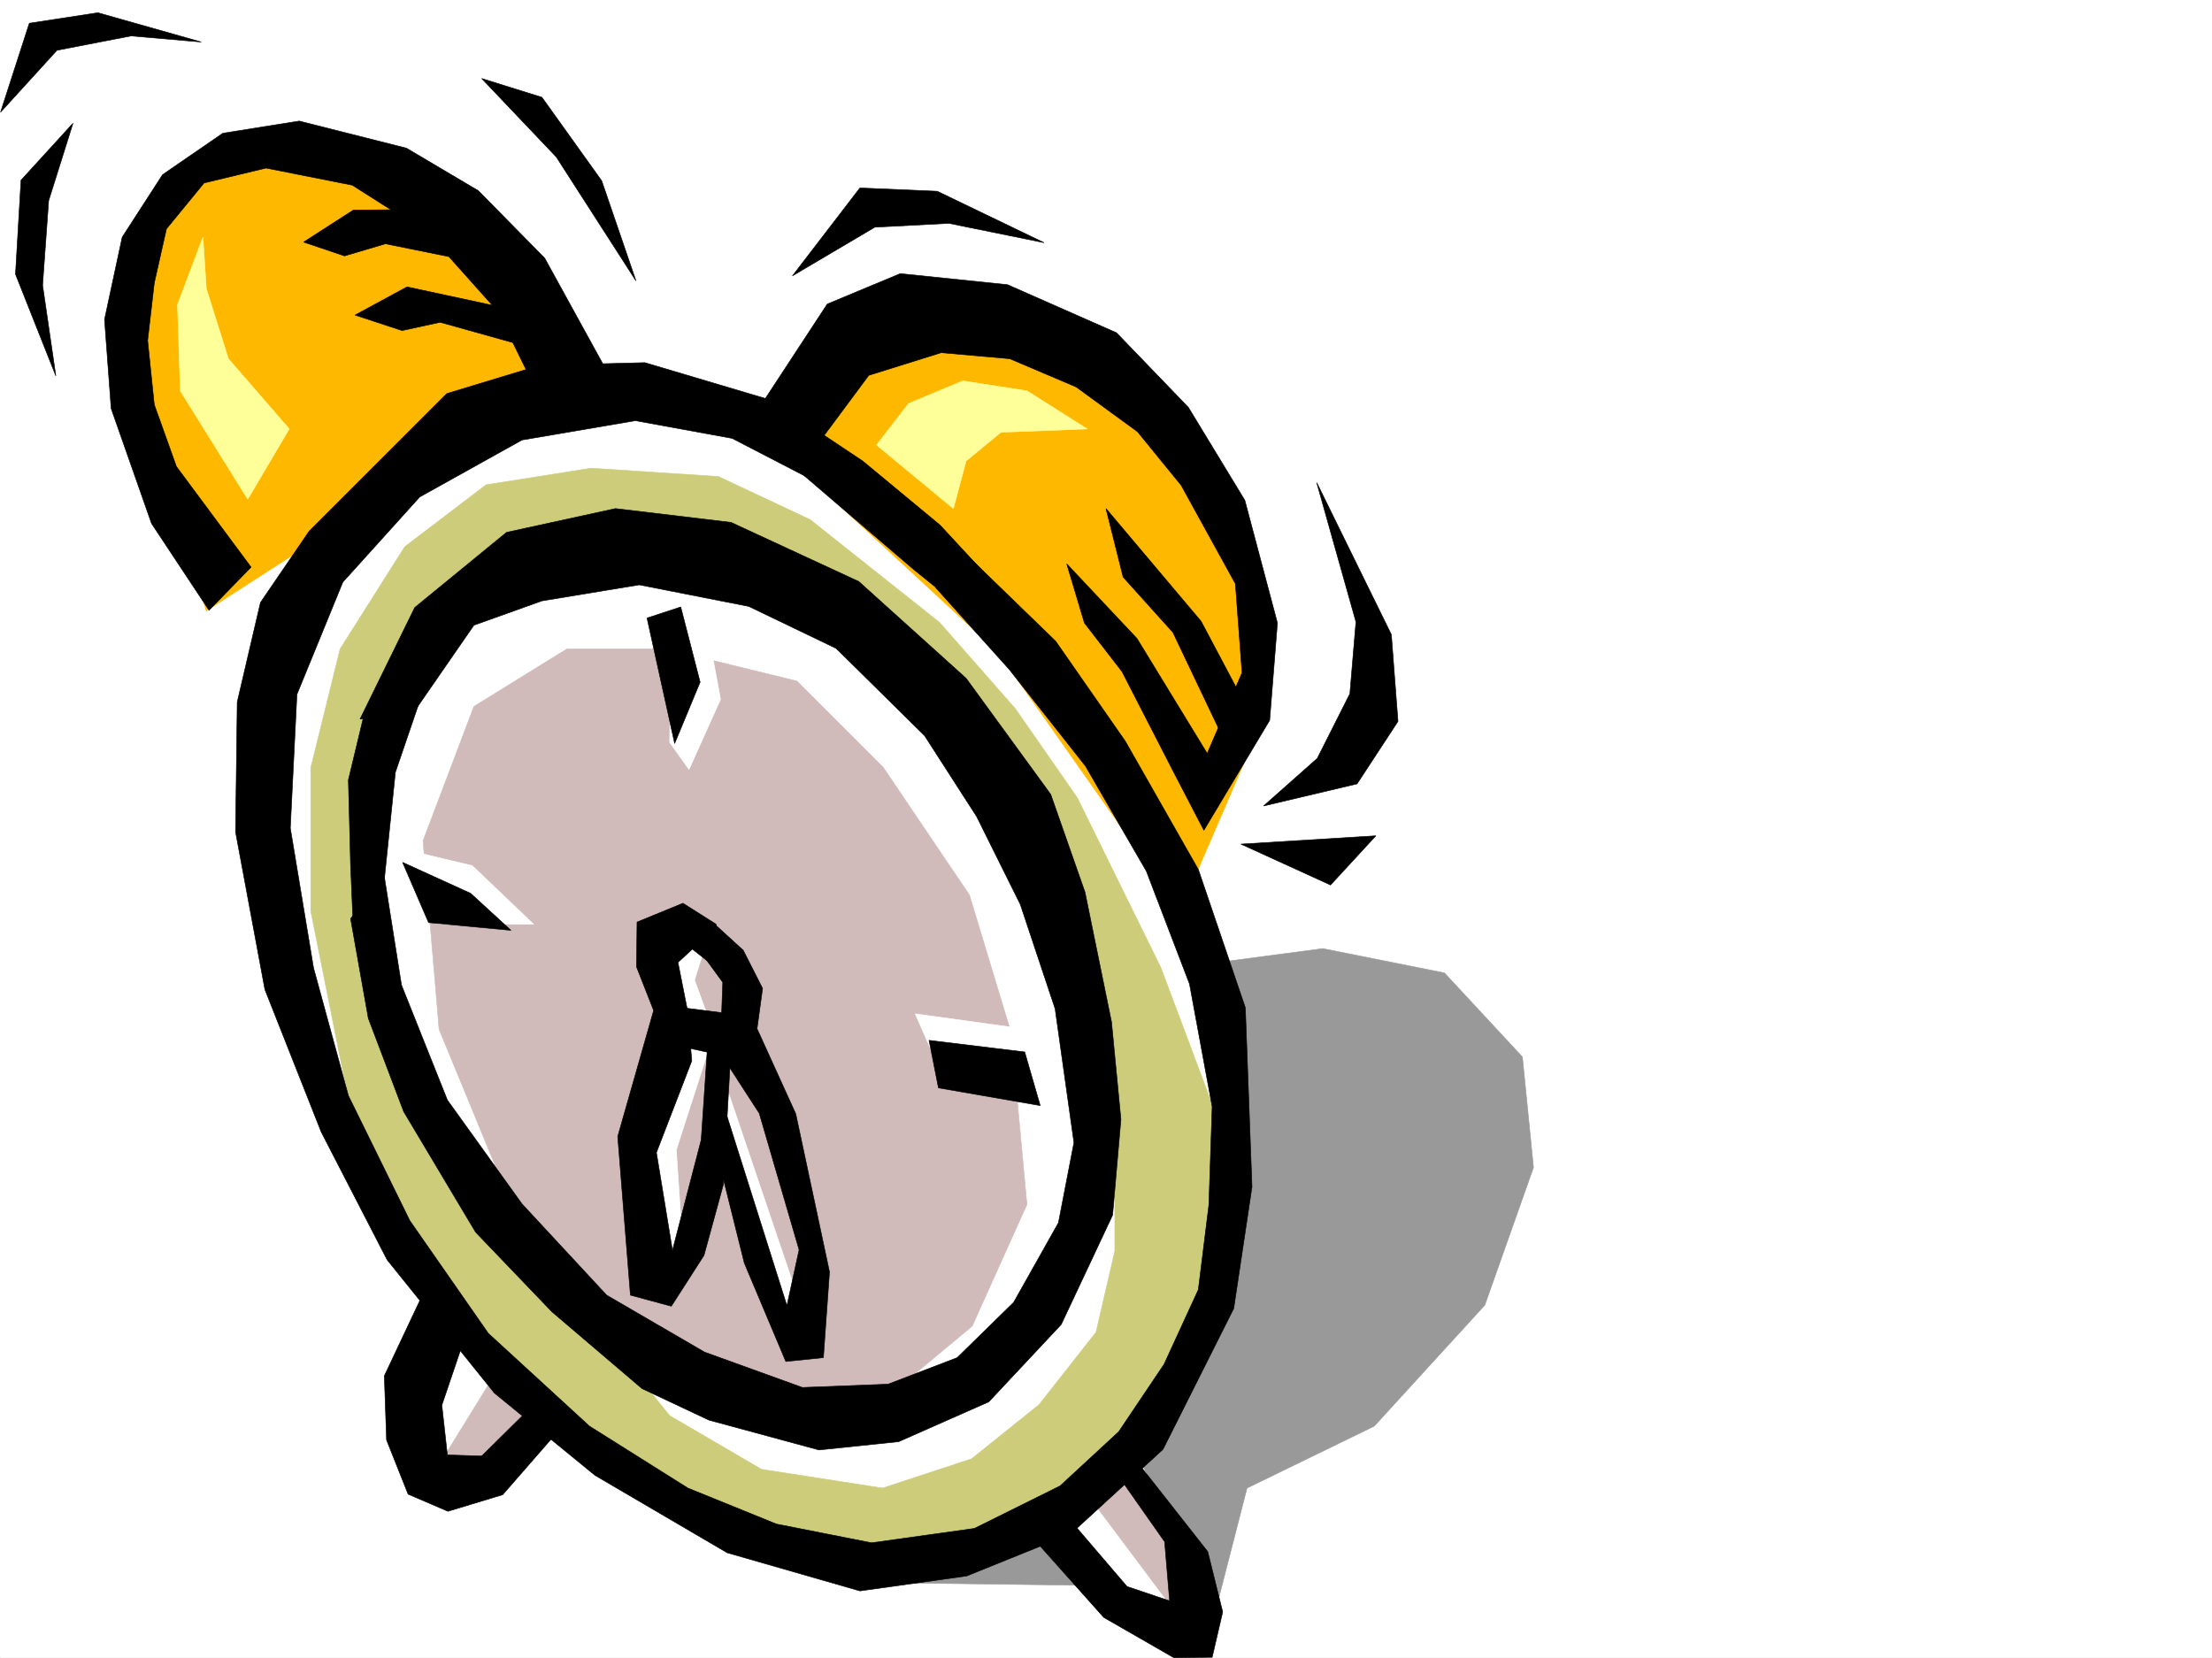 <svg xmlns="http://www.w3.org/2000/svg" width="2997.016" height="2246.668"><rect width="100%" height="100%" fill="#333333" stroke="none"/><defs><clipPath id="a"><path d="M0 0h2997v2244.137H0Zm0 0"/></clipPath></defs><path fill="#fff" d="M0 2246.297h2997.016V0H0Zm0 0"/><g clip-path="url(#a)" transform="translate(0 2.16)"><path fill="#fff" fill-rule="evenodd" stroke="#fff" stroke-linecap="square" stroke-linejoin="bevel" stroke-miterlimit="10" stroke-width=".743" d="M.742 2244.137h2995.531V-2.16H.743Zm0 0"/></g><path fill="#999" fill-rule="evenodd" stroke="#999" stroke-linecap="square" stroke-linejoin="bevel" stroke-miterlimit="10" stroke-width=".743" d="m1189.07 2144.441 288.442 3.711 157.375 80.899 54.664-212.703 172.351-83.907 149.832-164.027 65.961-186.508-15.015-149.789-105.649-113.86-164.805-32.96-361.91 47.933zm0 0"/><path fill="#fff" fill-rule="evenodd" stroke="#fff" stroke-linecap="square" stroke-linejoin="bevel" stroke-miterlimit="10" stroke-width=".743" d="m629.355 2038.832-73.39-77.93 21.7-194.714-199.294-436.711-8.25-397.723 142.363-272.606 164.844-151.316 289.965 12.746 215.793 173.016 342.402 319.84 142.36 333.289-4.496 367.773-125.118 255.402 90.633 164.024-34.449 82.422-121.402-73.43-81.641-74.133-138.61 47.938-212.038-17.242-316.204-168.524zm0 0"/><path fill="#cccc7a" fill-rule="evenodd" stroke="#cccc7a" stroke-linecap="square" stroke-linejoin="bevel" stroke-miterlimit="10" stroke-width=".743" d="m618.133 1757.191-134.856-211.96-62.21-310.844V1040.37l39.726-161.012 87.664-138.57 110.145-83.91 142.363-22.48 172.312 11.261 124.38 58.414 175.324 139.313 102.636 116.832 83.946 120.62 113.117 229.95 98.922 263.652-29.246 219.426-149.833-296.57-113.898-368.52-259.23-296.613-234.524-87.66-197.062 21.738-139.352 106.352-43.441 270.418 7.468 259.152 138.61 234.445zm0 0"/><path fill="#cccc7a" fill-rule="evenodd" stroke="#cccc7a" stroke-linecap="square" stroke-linejoin="bevel" stroke-miterlimit="10" stroke-width=".743" d="m676.586 1632.855 230.77 285.352 124.374 72.687 164.067 25.454 120.66-39.688 91.379-73.43 77.183-98.101 25.493-110.106v-223.222l146.078 256.183-113.117 223.184-138.61 105.61-201.562 73.429-197.063-36.715-183.574-98.883-164.062-153.546-73.43-120.586zm0 0"/><path fill="#d1baba" fill-rule="evenodd" stroke="#d1baba" stroke-linecap="square" stroke-linejoin="bevel" stroke-miterlimit="10" stroke-width=".743" d="m1477.512 2030.582 129.656 173.016 8.992-99.625-95.172-108.621zm-795.688-186.508-104.16 168.52 86.176-12.746 74.172-77.887zm12.75-207.464-99.668-241.954-21.738-255.398 68.934-182.012 125.902-77.887h134.11l177.554 43.442 116.91 116.828 116.867 173.02 56.188 185.761 21.742 233.703-74.176 164.766-129.613 107.879-181.348 4.457L794.2 1800.633zm0 0"/><path fill="#ffb800" fill-rule="evenodd" stroke="#ffb800" stroke-linecap="square" stroke-linejoin="bevel" stroke-miterlimit="10" stroke-width=".743" d="m1062.426 615.707 120.66-173.055 216.539 8.993L1572.68 559.52l125.12 182.01v263.653l-98.882 229.203-246.527-350.57zM279.488 827.668 473.54 702.59l311.668-147.567-143.105-233.699-146.86-98.883-198.55-17.207-86.919 81.641-34.449 194.758zm0 0"/><path fill-rule="evenodd" stroke="#000" stroke-linecap="square" stroke-linejoin="bevel" stroke-miterlimit="10" stroke-width=".743" d="m283.203 826.926-77.89-117.613-54.7-155.774-8.992-120.625 23.969-111.59 54.7-84.652 81.64-56.149 103.422-16.5 145.332 36.715 97.437 57.672 89.89 91.38 78.673 143.065-82.426 51.692-60.684-123.598-93.644-104.863-102.637-65.18-116.91-23.187-83.906 20.215-50.95 62.168-16.5 73.39-8.992 77.887 8.992 86.883 29.993 83.906 101.152 136.305zm0 0"/><path fill-rule="evenodd" stroke="#000" stroke-linecap="square" stroke-linejoin="bevel" stroke-miterlimit="10" stroke-width=".743" d="m578.406 283.867-99.625.742-67.449 43.442 55.445 18.726 55.442-16.46 107.136 21.699zM680.34 416.453 551.465 388.73l-70.457 38.204 63.695 20.957 51.688-11.223 112.414 31.477zm353.62 128.094 86.919-132.59 98.922-41.21 145.336 15.015 147.601 65.14 97.399 101.114 76.441 125.82 44.184 166.293-10.48 131.848-89.15 149.046-40.464-77.886-70.422-137.086-50.945-65.922-24.008-80.152 95.168 101.148 95.172 155.777 47.191-109.363-8.992-120.586-73.43-133.328-59.199-72.648-83.164-60.684-89.89-38.203-92.903-8.211-98.18 30.695-73.43 98.883zm0 0"/><path fill-rule="evenodd" stroke="#000" stroke-linecap="square" stroke-linejoin="bevel" stroke-miterlimit="10" stroke-width=".743" d="m1498.508 689.098 23.226 92.863 67.446 74.914 81.64 171.535 24.008-59.199-67.445-127.309zM1075.172 551.27l-201.563-59.9-142.32 3.715-125.902 38.2-96.657 96.616-89.89 89.891-65.922 96.613-31.477 134.86-2.27 175.988 39.727 213.484 76.403 193.235 89.187 173.015 145.332 180.524 136.383 111.594 179.078 104.867 179.82 51.687 144.594-20.215 140.875-56.93 125.121-114.6 95.91-191.005 24.712-164.765-8.993-242.696-63.691-187.25-98.887-173.758-94.426-135.601-125.863-122.07-36.715 49.425 99.668 110.848 103.38 131.102 82.421 142.285 58.457 152.8 30.692 166.293-4.497 133.333-14.23 114.601-46.453 101.113-61.426 91.375-79.41 73.39-116.168 57.677-139.352 19.468-128.875-25.453-119.879-48.68-133.37-83.906-137.126-125.824-106.39-152.804-83.164-169.262-47.196-173.02-31.472-189.515 8.992-181.27 62.207-152.02L568.672 673.38l138.61-77.184L860.901 570l131.106 23.969 102.636 53.176zm0 0"/><path fill-rule="evenodd" stroke="#000" stroke-linecap="square" stroke-linejoin="bevel" stroke-miterlimit="10" stroke-width=".743" d="m1051.945 546.773 116.871 77.887 104.907 86.922 82.422 89.11-36.715 36.714-81.68-65.926-178.297-152.8zM487.773 974.45l74.172-151.278 124.38-101.856 147.6-32.218 156.595 18.73 173.058 80.113 145.371 131.106 114.645 157.297 46.449 132.55 35.973 176.028 12.707 131.844-11.223 129.578-69.676 148.308-98.14 104.825-122.149 53.96-107.879 11.22-149.125-40.43-90.633-42.696-122.148-104.125-103.383-107.875-97.398-163.281-47.973-126.566-23.969-134.817 44.965-61.426 23.969 151.317 62.168 155.773 101.152 140.801 114.64 123.594 132.626 77.144 132.629 47.938 116.125-4.496 93.644-35.934 76.442-74.918 60.683-107.836 20.996-108.62-25.492-181.267-47.195-141.542-59.195-119.098-70.418-109.363-119.883-118.356-118.395-56.93-148.343-29.207-131.887 21.739-92.156 32.96-77.145 111.59zm0 0"/><path fill-rule="evenodd" stroke="#000" stroke-linecap="square" stroke-linejoin="bevel" stroke-miterlimit="10" stroke-width=".743" d="m579.187 919.047-43.476 127.308-19.473 188.774-37.457 25.457-3.754-87.625-3.011-116.086 22.48-93.645 50.95-38.945zm-3.011 827.668-55.442 117.574 3.012 86.879 29.207 73.43 53.957 23.187 74.172-22.445 76.402-87.66-39.687-29.207-65.18 64.433-46.488-1.523-7.469-67.406 30.695-90.637zm808.434 320.543 110.886 124.336 95.172 54.703 51.688-.746 14.234-61.426-20.215-81.64-98.926-125.825-24.71 19.473 65.179 92.863 6.766 80.156-57.711-19.472-84.653-98.883zM98.883 167.035 65.922 271.902 57.71 386.504l17.95 122.812-54.665-137.789 7.469-127.347ZM.742 152.059l76.442-83.907 100.41-19.472 95.129 8.25-140.094-39.688-92.902 14.235ZM861.648 380.48 753.73 212.703 652.617 106.352l81.64 25.492 80.938 113.078zm212.04-6.722 111.628-65.922 100.41-5.242 128.872 26.238-144.63-69.676-104.866-4.496zm0 0"/><path fill="#fff" fill-rule="evenodd" stroke="#fff" stroke-linecap="square" stroke-linejoin="bevel" stroke-miterlimit="10" stroke-width=".743" d="m955.293 1282.324-14.234 45.668 26.234 71.906-50.945 158.043 8.992 135.559-45.707 41.953-11.262-187.992 38.984-154.29-26.238-95.128 29.992-54.664zm0 0"/><path fill-rule="evenodd" stroke="#000" stroke-linecap="square" stroke-linejoin="bevel" stroke-miterlimit="10" stroke-width=".743" d="m1783.977 653.871 53.175 188.774-8.21 97.359-44.223 87.621-72.688 64.438 126.645-29.95 55.445-84.652-8.992-117.613zm-102.637 489.883 182.793-11.262-61.426 66.664zm0 0"/><path fill="#ff9" fill-rule="evenodd" stroke="#ff9" stroke-linecap="square" stroke-linejoin="bevel" stroke-miterlimit="10" stroke-width=".743" d="M274.992 321.324 240.504 412.7l3.754 116.871 91.414 146.782 56.187-95.13-82.421-95.132-29.95-95.09Zm1198.024 259.899-81.641-51.653-86.922-13.488-73.43 30.691-43.437 56.188 104.121 86.137 17.242-64.438 47.195-38.941zm0 0"/><path fill="#fff" fill-rule="evenodd" stroke="#fff" stroke-linecap="square" stroke-linejoin="bevel" stroke-miterlimit="10" stroke-width=".743" d="m562.688 1202.91-26.235-54.66 103.418 24.71 83.168 79.376H596.391Zm346.894-367.773 48.719 15.758 17.988 96.617-42.738 95.129-26.196-36.715zm361.91 610.468 119.883 5.239v-56.188l-151.36-20.957zm-286.952 27.723 98.882 292.074-19.473 47.938-95.168-274.871zm0 0"/><path fill-rule="evenodd" stroke="#000" stroke-linecap="square" stroke-linejoin="bevel" stroke-miterlimit="10" stroke-width=".743" d="m970.266 1252.336-44.926-28.465-62.207 25.492-.742 60.645 23.222 59.195-48.68 170.75 17.208 214.973 55.441 14.976 44.223-68.894 26.238-95.875 10.477-187.25-32.22 4.496-8.25 122.07-38.94 149.832-21.743-132.59 47.938-124.335-5.98-68.895-12.747-64.438 19.469-17.984 24.75 19.473zm0 0"/><path fill-rule="evenodd" stroke="#000" stroke-linecap="square" stroke-linejoin="bevel" stroke-miterlimit="10" stroke-width=".743" d="m964.285 1248.621 42.695 38.941 26.239 51.692-7.508 54.66 52.473 115.348 45.707 214.226-8.25 116.09-50.95 5.238-56.183-133.332-40.469-162.539 2.227-83.125 95.914 303.336 16.5-75.656-53.957-184.984-50.95-78.668-44.964-9.735-19.473-56.148 64.437 8.21 1.485-41.171-40.426-55.445zm-418.84-80.156 35.23 81.64 111.63 10.481-54.7-50.168zm331.176-331.059 37.457 170.004 34.488-83.125-26.238-101.855zm511.742 587.984-129.617-15.757 12.746 64.437 137.867 23.97zm0 0"/></svg>
